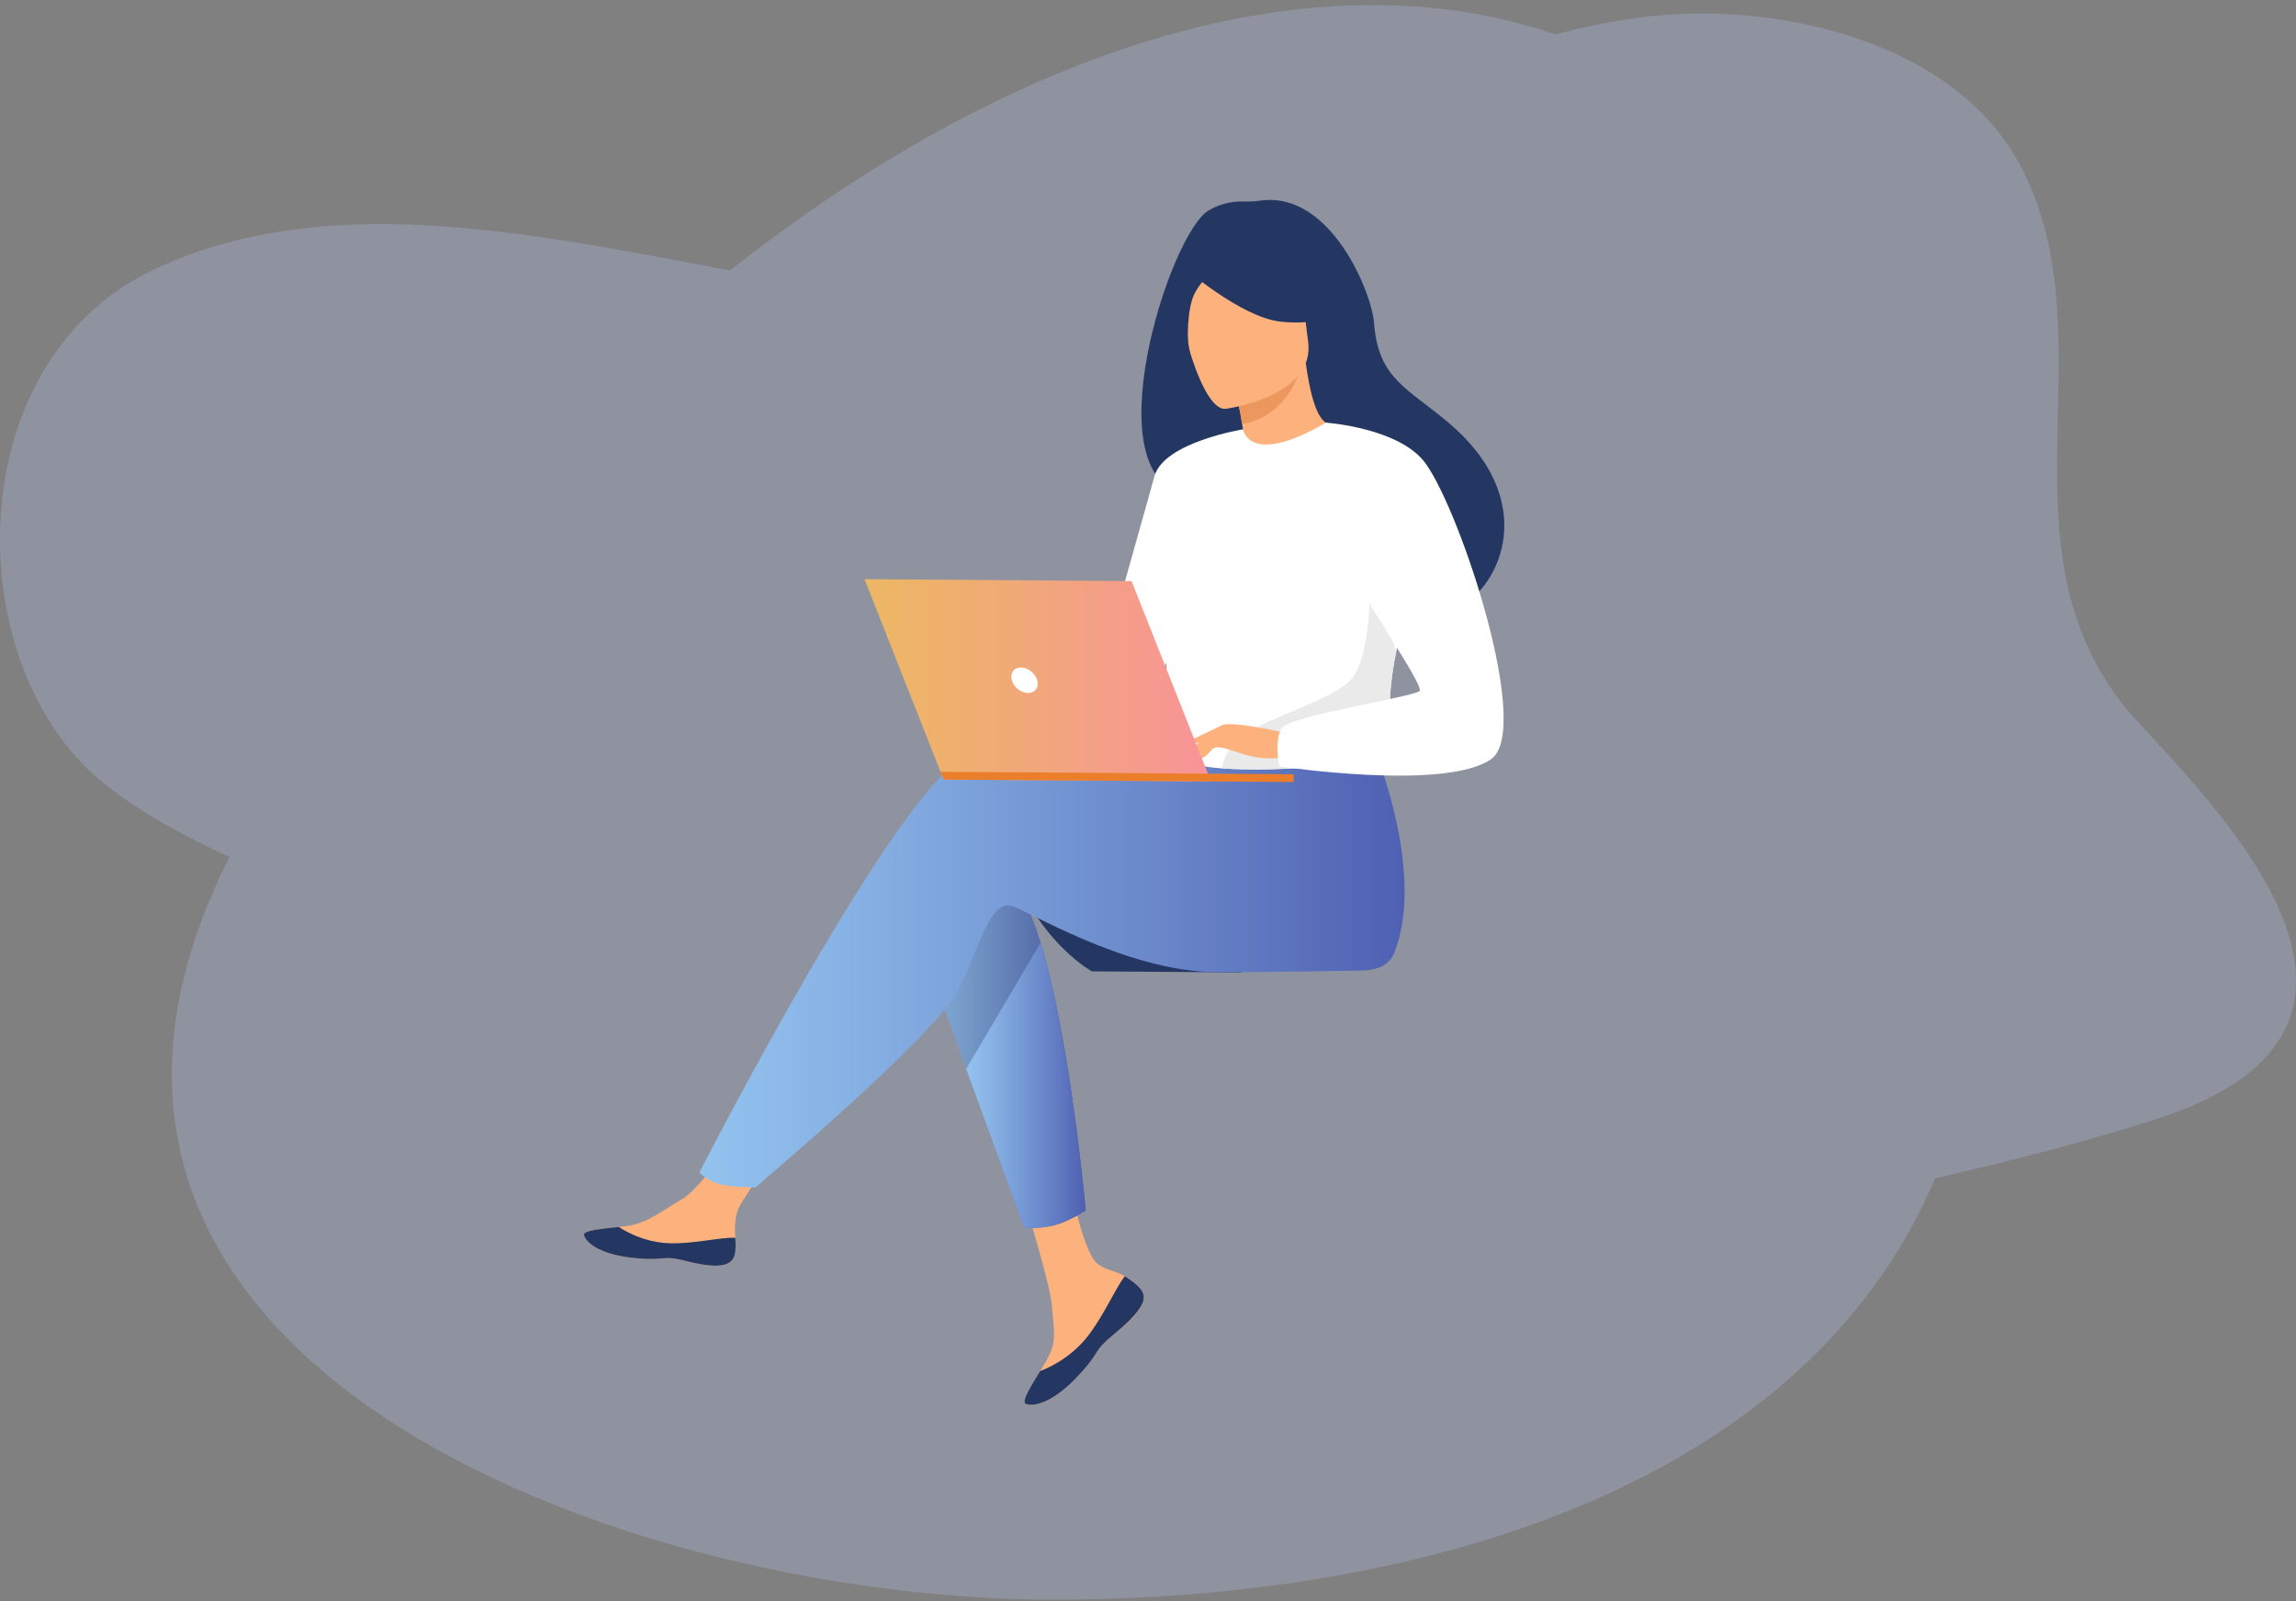<svg width="360" height="251" viewBox="0 0 360 251" fill="none" xmlns="http://www.w3.org/2000/svg">
<rect x="0" y="0" width="360" height="251" fill="#808080" stroke="none"/>
<g clip-path="url(#clip0_5270_4949)">
<g opacity="0.26">
<g style="mix-blend-mode:multiply">
<path d="M116.588 154.785C101.943 147.332 83.493 146.902 67.098 144.3C51.828 141.876 24.013 131.235 12.893 119.705C-6.323 99.787 -5.164 56.285 23.868 42.387C57.178 26.44 99.034 41.077 135.127 45.809C190.829 53.115 202.815 10.151 256.995 2.761C277.717 -0.066 307.289 6.137 317.431 27.21C330.305 53.958 313.228 84.688 332.543 110.063C339.765 119.548 386.525 159.476 338.797 175.201C321.717 180.827 304.191 184.479 286.729 188.65C269.927 192.662 253.588 197.459 238.505 205.982C218.371 217.36 196.221 234.329 173.04 222.865C143.215 208.111 143.788 168.633 116.586 154.788L116.588 154.785Z" fill="#BBC9FC"/>
</g>
<g style="mix-blend-mode:multiply">
<path d="M43.056 122.151C-14.532 210.246 95.491 250.785 165.074 250.785C234.657 250.785 310.832 225.009 310.832 145.789C310.832 -58.14 141.896 -29.056 43.056 122.151Z" fill="#BBC9FC"/>
</g>
</g>
<path d="M161.124 141.373C165.567 149.223 171.203 152.282 171.203 152.282L194.74 152.449C194.74 152.449 157.734 135.387 161.122 141.376L161.124 141.373Z" fill="#243762"/>
<path d="M178.773 201.993C179.38 202.698 179.453 203.484 179.146 204.32C179.146 204.322 179.146 204.33 179.138 204.332C178.565 205.876 176.699 207.595 174.533 209.306C174.257 209.525 174.011 209.726 173.795 209.912C173.74 209.96 173.682 210.009 173.631 210.06C173.587 210.098 173.546 210.137 173.502 210.173C171.479 212.007 172.234 212.438 168.597 216.164C164.452 220.41 161.618 220.468 160.815 220.072C160.135 219.736 161.536 217.476 163.089 214.939C163.164 214.816 163.239 214.692 163.314 214.569C163.52 214.231 163.726 213.89 163.932 213.549C165.751 210.495 165.301 209.052 164.907 204.482C164.587 200.77 159.273 183.713 159.273 183.713L167.169 182.413C167.169 182.413 169.449 195.98 172.05 198.085C173.442 199.206 175.008 199.233 176.348 200.067C176.443 200.125 176.537 200.185 176.627 200.246C177.386 200.758 178.163 201.285 178.773 201.993Z" fill="#FDB27D"/>
<path d="M178.773 201.993C179.38 202.699 179.453 203.484 179.146 204.32C179.146 204.323 179.146 204.33 179.138 204.332C178.439 205.874 176.619 207.583 174.526 209.291C174.253 209.516 174.011 209.721 173.795 209.912C173.74 209.961 173.681 210.009 173.631 210.06C173.587 210.098 173.546 210.137 173.502 210.173C171.479 212.008 172.234 212.438 168.597 216.164C164.452 220.41 161.618 220.468 160.815 220.072C160.135 219.736 161.536 217.476 163.089 214.939C163.893 214.651 167.624 213.168 170.463 209.593C172.963 206.452 174.645 202.406 176.348 200.069C176.443 200.127 176.537 200.188 176.627 200.248C177.386 200.76 178.163 201.287 178.773 201.995V201.993Z" fill="#243762"/>
<path d="M115.216 196.625C114.712 199.054 111.245 198.624 107.375 197.65C103.506 196.676 104.418 197.807 98.905 197.159C93.393 196.512 91.735 194.446 91.573 193.624C91.428 192.896 94.155 192.66 97.083 192.343C97.451 192.304 97.821 192.261 98.192 192.22C101.497 191.828 103.929 189.719 106.94 187.993C109.793 186.357 114.078 179.644 114.078 179.644L121.641 180.296C121.641 180.296 117.626 186.292 116.072 188.899C115.158 190.434 115.192 192.471 115.293 194.044C115.346 194.9 115.395 195.775 115.216 196.628V196.625Z" fill="#FDB27D"/>
<path d="M107.375 197.65C103.506 196.676 104.418 197.807 98.905 197.159C93.393 196.511 91.735 194.445 91.573 193.624C91.428 192.896 94.155 192.659 97.083 192.343L97.11 192.398C97.11 192.398 100.403 194.764 104.994 194.907C108.738 195.025 112.709 193.981 115.293 194.042C115.346 194.897 115.395 195.772 115.216 196.625C114.712 199.054 111.245 198.624 107.375 197.65Z" fill="#243762"/>
<path d="M144.555 148.512L151.496 167.57L160.556 192.454C160.556 192.454 163.06 192.712 165.466 192.041C167.68 191.42 170.228 189.767 170.228 189.767C170.228 189.767 167.852 163.099 163.177 147.768C161.979 143.833 160.626 140.646 159.123 138.848C151.769 130.044 144.558 148.509 144.558 148.509L144.555 148.512Z" fill="url(#paint0_linear_5270_4949)"/>
<path d="M151.96 118.374C156.604 116.915 169.81 118.923 183.068 121.613L185.88 117.052L214.574 115.018C214.574 115.018 223.888 136.042 218.615 149.361C217.84 151.318 215.948 152.132 213.368 152.157C213.368 152.157 213.368 152.159 213.366 152.161C213.366 152.161 196.25 152.459 190.708 152.42C176.445 152.319 160.594 142.418 158.537 141.99C155.171 141.294 153.775 148.017 150.353 155.061C146.931 162.108 118.441 186.147 118.441 186.147C118.441 186.147 114.088 186.159 112.295 185.473C110.366 184.736 109.667 183.791 109.667 183.791C109.667 183.791 141.487 121.666 151.96 118.374Z" fill="url(#paint1_linear_5270_4949)"/>
<path d="M186.328 77.615C196.501 83.302 217.136 95.09 217.245 95.015C217.245 95.015 224.839 97.934 229.18 95.1C236.414 90.375 240.365 77.55 227.276 66.397C220.747 60.834 216.091 59.459 215.445 50.648C215.094 45.868 208.664 30.051 197.786 31.433C196.877 31.549 195.962 31.629 195.047 31.592C193.779 31.542 191.681 31.713 189.522 32.975C183.347 36.588 171.034 75.334 186.328 77.615Z" fill="#243762"/>
<path d="M194.921 72.895C194.875 72.924 199.933 74.689 203.333 73.212C206.532 71.827 208.986 66.605 208.938 66.603C207.488 66.525 205.903 65.247 204.737 56.929L204.117 57.146L193.704 60.805C193.704 60.805 194.433 64.138 194.897 67.311C195.289 69.974 195.49 72.523 194.921 72.895Z" fill="#FDB27D"/>
<path d="M193.704 60.805C193.704 60.805 194.147 63.142 194.764 66.48C200.736 65.45 203.253 60.361 204.117 57.147L193.704 60.805Z" fill="#EB975D"/>
<path d="M192.134 64.097C192.134 64.097 206.358 62.291 205.095 53.463C203.834 44.635 204.819 38.456 195.684 39.234C186.548 40.012 185.268 43.632 184.973 46.682C184.675 49.732 188.4 64.338 192.131 64.097H192.134Z" fill="#FDB27D"/>
<path d="M185.527 41.851C185.527 41.851 194.568 49.744 200.751 50.418C206.934 51.093 209.291 49.125 209.291 49.125C209.291 49.125 205.666 46.076 203.505 41.179C202.868 39.737 201.508 38.739 199.935 38.594C195.519 38.183 187.146 37.948 185.525 41.851H185.527Z" fill="#243762"/>
<path d="M191.219 41.191C191.219 41.191 188.155 44.108 187.18 46.28C186.241 48.378 185.926 53.405 186.65 55.408C186.65 55.408 181.972 46.167 184.69 41.713C187.57 36.991 191.219 41.191 191.219 41.191Z" fill="#243762"/>
<path d="M182.807 93.715C183.035 122.444 182.764 116.438 185.893 119.188C186.645 119.851 188.775 120.257 191.579 120.462C200.395 121.11 215.912 119.766 216.512 118.142C218.586 112.523 217.163 110.764 218.92 102.153C219.104 101.238 219.329 100.247 219.595 99.166C221.052 93.253 222.443 91.249 217.49 81.697C212.996 73.045 208.316 66.017 207.89 66.266C195.826 73.303 194.9 67.31 194.9 67.31C194.9 67.31 182.696 79.7 182.81 93.715H182.807Z" fill="white"/>
<path d="M151.496 167.57L160.556 192.454C160.556 192.454 163.06 192.712 165.466 192.041C167.68 191.42 170.228 189.767 170.228 189.767C170.228 189.767 167.852 163.099 163.177 147.768L151.498 167.567L151.496 167.57Z" fill="url(#paint2_linear_5270_4949)"/>
<path d="M194.897 67.308C194.897 67.308 182.522 69.313 181.031 74.618C179.543 79.922 170.78 111.109 170.78 111.109C170.78 111.109 177.057 112.281 179.981 109.403C182.904 106.525 190.273 82.578 190.273 82.578L194.9 67.31L194.897 67.308Z" fill="white"/>
<path d="M191.579 120.463C200.395 121.11 215.912 119.767 216.512 118.143C218.586 112.524 217.163 110.765 218.92 102.154L214.75 90.16C214.75 90.16 215.36 103.488 211.401 106.963C207.447 110.438 195.246 113.614 193.312 116.528C192.38 117.927 191.763 119.332 191.577 120.463H191.579Z" fill="#EAEAEA"/>
<path d="M201.724 114.929C201.724 114.929 193.036 112.932 191.625 113.694C190.217 114.455 186.764 117.239 186.328 118.213C185.893 119.187 189.46 117.493 190.619 117.191C191.369 116.995 193.336 117.693 194.309 118.024C198.406 119.421 200.928 118.735 200.928 118.735L201.724 114.926V114.929Z" fill="#FDB27D"/>
<path d="M207.897 66.262C207.897 66.262 219.576 67.064 223.581 72.726C229.219 80.696 240.276 114.575 233.769 119.039C226.443 124.063 200.579 120.134 200.579 120.134C200.579 120.134 199.747 116.105 200.959 114.169C202.171 112.234 221.674 109.227 222.579 108.336C223.484 107.444 211.464 90.75 211.483 88.055C211.503 85.361 207.895 66.264 207.895 66.264L207.897 66.262Z" fill="white"/>
<path d="M191.187 116.11C191.187 116.11 189.348 118.447 188.748 118.723C188.148 118.998 187.763 118.926 187.763 118.926L189.007 116.727L191.187 116.11Z" fill="#FDB27D"/>
<path d="M191.625 113.693L186.306 116.226C186.306 116.226 186.529 116.596 187.182 116.572C187.836 116.547 189.486 115.958 189.486 115.958L191.625 113.693Z" fill="#FDB27D"/>
<path d="M189.883 122.514L147.948 122.217L135.555 90.803L177.425 91.098L189.883 122.514Z" fill="url(#paint3_linear_5270_4949)"/>
<path d="M147.466 120.994L202.839 121.383L202.832 122.604L147.948 122.217L147.466 120.994Z" fill="#EB7E2B"/>
<path d="M158.644 106.63C158.337 105.525 158.98 104.638 160.082 104.646C161.185 104.653 162.327 105.554 162.637 106.659C162.944 107.763 162.301 108.65 161.2 108.643C160.096 108.635 158.954 107.734 158.644 106.63Z" fill="white"/>
</g>
<defs>
<linearGradient id="paint0_linear_5270_4949" x1="144.555" y1="164.488" x2="170.226" y2="164.488" gradientUnits="userSpaceOnUse">
<stop stop-color="#83AED5"/>
<stop offset="0.24" stop-color="#779CC9"/>
<stop offset="0.7" stop-color="#5870AC"/>
<stop offset="1" stop-color="#435198"/>
</linearGradient>
<linearGradient id="paint1_linear_5270_4949" x1="109.667" y1="150.583" x2="220.231" y2="150.583" gradientUnits="userSpaceOnUse">
<stop stop-color="#93C3EF"/>
<stop offset="0.22" stop-color="#87B1E4"/>
<stop offset="0.67" stop-color="#6885C8"/>
<stop offset="1" stop-color="#4F60B2"/>
</linearGradient>
<linearGradient id="paint2_linear_5270_4949" x1="151.496" y1="170.136" x2="170.226" y2="170.136" gradientUnits="userSpaceOnUse">
<stop stop-color="#93C3EF"/>
<stop offset="0.22" stop-color="#87B1E4"/>
<stop offset="0.67" stop-color="#6885C8"/>
<stop offset="1" stop-color="#4F60B2"/>
</linearGradient>
<linearGradient id="paint3_linear_5270_4949" x1="135.555" y1="106.658" x2="189.883" y2="106.658" gradientUnits="userSpaceOnUse">
<stop stop-color="#EDB764"/>
<stop offset="0.39" stop-color="#F0AB75"/>
<stop offset="1" stop-color="#F89398"/>
</linearGradient>
<clipPath id="clip0_5270_4949">
<rect width="360" height="250" fill="white" transform="translate(0 0.787)"/>
</clipPath>
</defs>
</svg>
